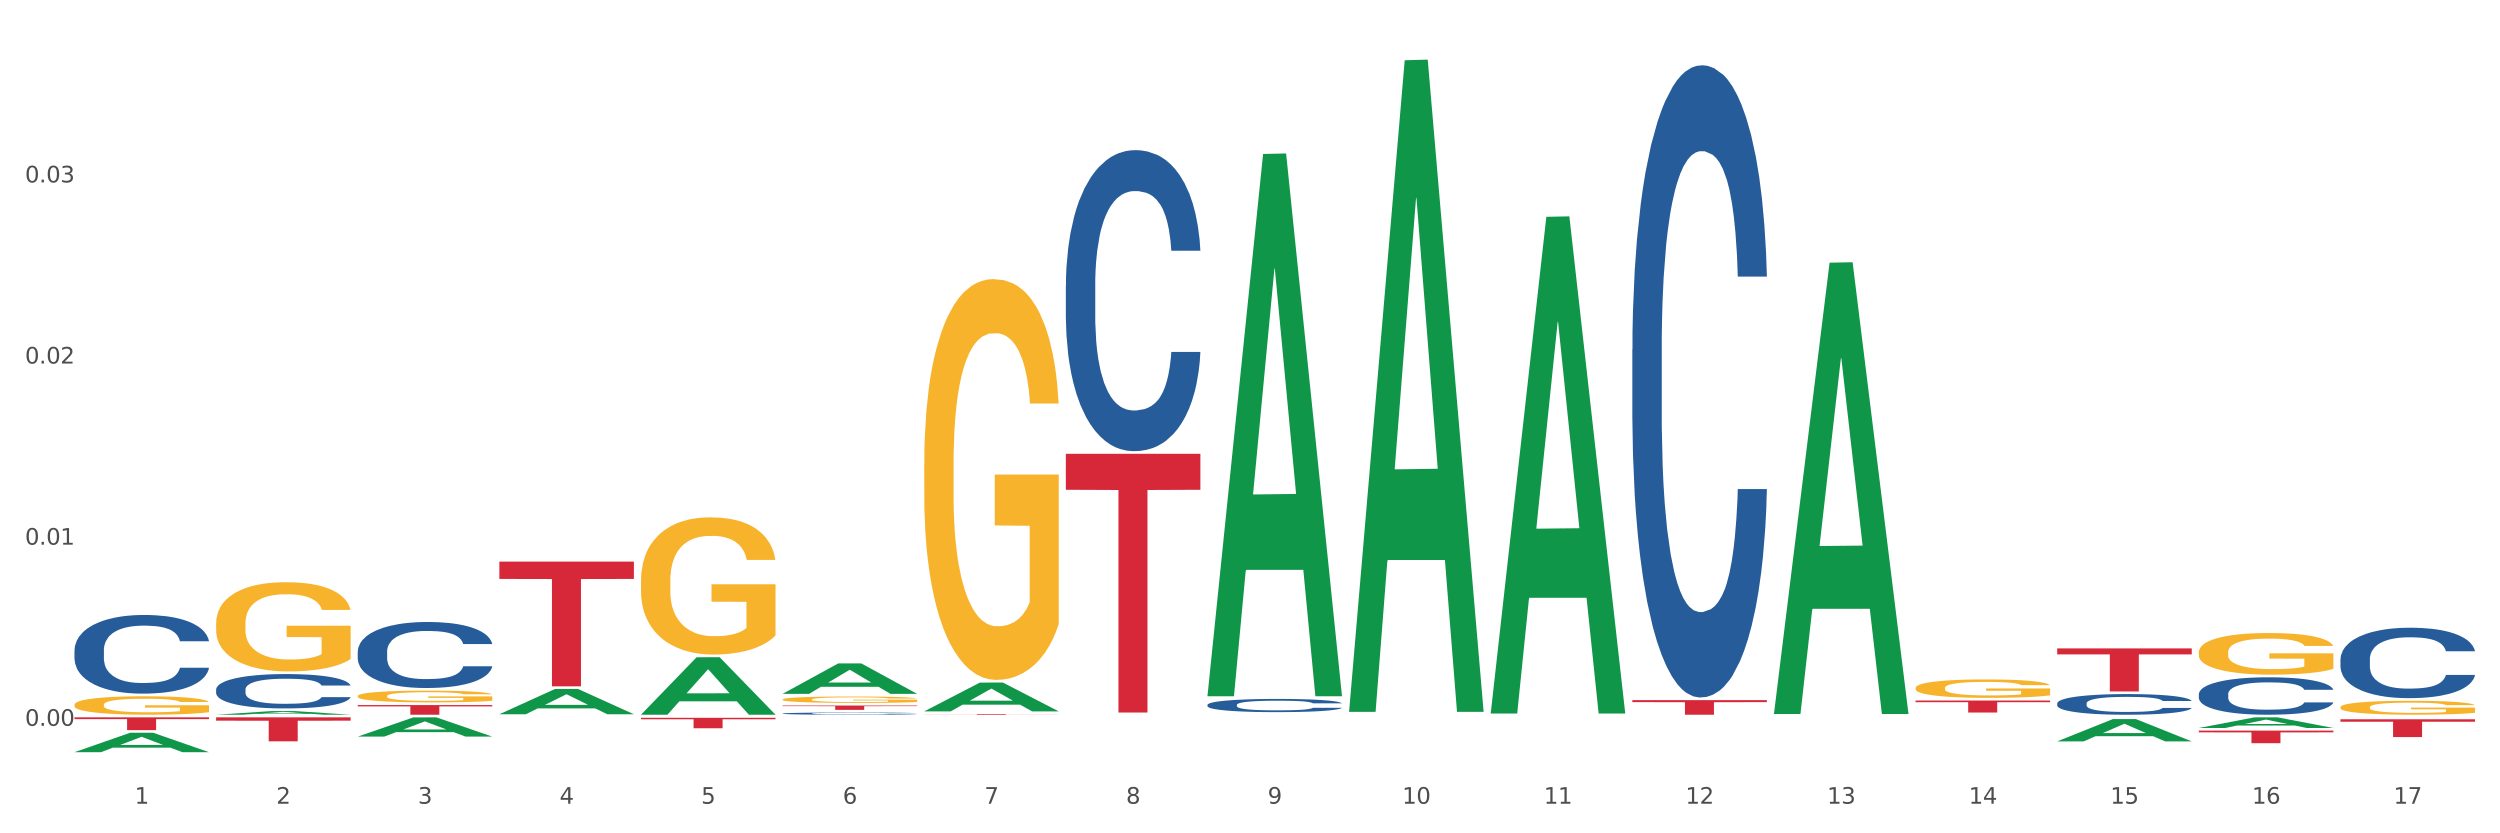 <?xml version="1.0" encoding="utf-8" standalone="no"?>
<!DOCTYPE svg PUBLIC "-//W3C//DTD SVG 1.1//EN"
  "http://www.w3.org/Graphics/SVG/1.1/DTD/svg11.dtd">
<svg xmlns:xlink="http://www.w3.org/1999/xlink" width="1080pt" height="360pt" viewBox="0 0 1080 360" xmlns="http://www.w3.org/2000/svg" version="1.1">
 <rect x="0" y="0" width="1080" height="360" fill="#333333" stroke="none"/>
 <defs>
  <style type="text/css">*{stroke-linejoin: round; stroke-linecap: butt}</style>
 </defs>
 <g id="figure_1">
  <g id="patch_1">
   <path d="M 0 360 
L 1080 360 
L 1080 0 
L 0 0 
z
" style="fill: #ffffff; stroke: #ffffff; stroke-linejoin: miter"/>
  </g>
  <g id="axes_1">
   <g id="matplotlib.axis_1">
    <g id="xtick_1">
     <g id="text_1">
      <!-- 1 -->
      <g style="fill: #4d4d4d" transform="translate(58.182 347.204) scale(0.096 -0.096)">
       <defs>
        <path id="DejaVuSans-31" d="M 794 531 
L 1825 531 
L 1825 4091 
L 703 3866 
L 703 4441 
L 1819 4666 
L 2450 4666 
L 2450 531 
L 3481 531 
L 3481 0 
L 794 0 
L 794 531 
z
" transform="scale(0.016)"/>
       </defs>
       <use xlink:href="#DejaVuSans-31"/>
      </g>
     </g>
    </g>
    <g id="xtick_2">
     <g id="text_2">
      <!-- 2 -->
      <g style="fill: #4d4d4d" transform="translate(119.364 347.204) scale(0.096 -0.096)">
       <defs>
        <path id="DejaVuSans-32" d="M 1228 531 
L 3431 531 
L 3431 0 
L 469 0 
L 469 531 
Q 828 903 1448 1529 
Q 2069 2156 2228 2338 
Q 2531 2678 2651 2914 
Q 2772 3150 2772 3378 
Q 2772 3750 2511 3984 
Q 2250 4219 1831 4219 
Q 1534 4219 1204 4116 
Q 875 4013 500 3803 
L 500 4441 
Q 881 4594 1212 4672 
Q 1544 4750 1819 4750 
Q 2544 4750 2975 4387 
Q 3406 4025 3406 3419 
Q 3406 3131 3298 2873 
Q 3191 2616 2906 2266 
Q 2828 2175 2409 1742 
Q 1991 1309 1228 531 
z
" transform="scale(0.016)"/>
       </defs>
       <use xlink:href="#DejaVuSans-32"/>
      </g>
     </g>
    </g>
    <g id="xtick_3">
     <g id="text_3">
      <!-- 3 -->
      <g style="fill: #4d4d4d" transform="translate(180.545 347.204) scale(0.096 -0.096)">
       <defs>
        <path id="DejaVuSans-33" d="M 2597 2516 
Q 3050 2419 3304 2112 
Q 3559 1806 3559 1356 
Q 3559 666 3084 287 
Q 2609 -91 1734 -91 
Q 1441 -91 1130 -33 
Q 819 25 488 141 
L 488 750 
Q 750 597 1062 519 
Q 1375 441 1716 441 
Q 2309 441 2620 675 
Q 2931 909 2931 1356 
Q 2931 1769 2642 2001 
Q 2353 2234 1838 2234 
L 1294 2234 
L 1294 2753 
L 1863 2753 
Q 2328 2753 2575 2939 
Q 2822 3125 2822 3475 
Q 2822 3834 2567 4026 
Q 2313 4219 1838 4219 
Q 1578 4219 1281 4162 
Q 984 4106 628 3988 
L 628 4550 
Q 988 4650 1302 4700 
Q 1616 4750 1894 4750 
Q 2613 4750 3031 4423 
Q 3450 4097 3450 3541 
Q 3450 3153 3228 2886 
Q 3006 2619 2597 2516 
z
" transform="scale(0.016)"/>
       </defs>
       <use xlink:href="#DejaVuSans-33"/>
      </g>
     </g>
    </g>
    <g id="xtick_4">
     <g id="text_4">
      <!-- 4 -->
      <g style="fill: #4d4d4d" transform="translate(241.726 347.204) scale(0.096 -0.096)">
       <defs>
        <path id="DejaVuSans-34" d="M 2419 4116 
L 825 1625 
L 2419 1625 
L 2419 4116 
z
M 2253 4666 
L 3047 4666 
L 3047 1625 
L 3713 1625 
L 3713 1100 
L 3047 1100 
L 3047 0 
L 2419 0 
L 2419 1100 
L 313 1100 
L 313 1709 
L 2253 4666 
z
" transform="scale(0.016)"/>
       </defs>
       <use xlink:href="#DejaVuSans-34"/>
      </g>
     </g>
    </g>
    <g id="xtick_5">
     <g id="text_5">
      <!-- 5 -->
      <g style="fill: #4d4d4d" transform="translate(302.908 347.204) scale(0.096 -0.096)">
       <defs>
        <path id="DejaVuSans-35" d="M 691 4666 
L 3169 4666 
L 3169 4134 
L 1269 4134 
L 1269 2991 
Q 1406 3038 1543 3061 
Q 1681 3084 1819 3084 
Q 2600 3084 3056 2656 
Q 3513 2228 3513 1497 
Q 3513 744 3044 326 
Q 2575 -91 1722 -91 
Q 1428 -91 1123 -41 
Q 819 9 494 109 
L 494 744 
Q 775 591 1075 516 
Q 1375 441 1709 441 
Q 2250 441 2565 725 
Q 2881 1009 2881 1497 
Q 2881 1984 2565 2268 
Q 2250 2553 1709 2553 
Q 1456 2553 1204 2497 
Q 953 2441 691 2322 
L 691 4666 
z
" transform="scale(0.016)"/>
       </defs>
       <use xlink:href="#DejaVuSans-35"/>
      </g>
     </g>
    </g>
    <g id="xtick_6">
     <g id="text_6">
      <!-- 6 -->
      <g style="fill: #4d4d4d" transform="translate(364.089 347.204) scale(0.096 -0.096)">
       <defs>
        <path id="DejaVuSans-36" d="M 2113 2584 
Q 1688 2584 1439 2293 
Q 1191 2003 1191 1497 
Q 1191 994 1439 701 
Q 1688 409 2113 409 
Q 2538 409 2786 701 
Q 3034 994 3034 1497 
Q 3034 2003 2786 2293 
Q 2538 2584 2113 2584 
z
M 3366 4563 
L 3366 3988 
Q 3128 4100 2886 4159 
Q 2644 4219 2406 4219 
Q 1781 4219 1451 3797 
Q 1122 3375 1075 2522 
Q 1259 2794 1537 2939 
Q 1816 3084 2150 3084 
Q 2853 3084 3261 2657 
Q 3669 2231 3669 1497 
Q 3669 778 3244 343 
Q 2819 -91 2113 -91 
Q 1303 -91 875 529 
Q 447 1150 447 2328 
Q 447 3434 972 4092 
Q 1497 4750 2381 4750 
Q 2619 4750 2861 4703 
Q 3103 4656 3366 4563 
z
" transform="scale(0.016)"/>
       </defs>
       <use xlink:href="#DejaVuSans-36"/>
      </g>
     </g>
    </g>
    <g id="xtick_7">
     <g id="text_7">
      <!-- 7 -->
      <g style="fill: #4d4d4d" transform="translate(425.271 347.204) scale(0.096 -0.096)">
       <defs>
        <path id="DejaVuSans-37" d="M 525 4666 
L 3525 4666 
L 3525 4397 
L 1831 0 
L 1172 0 
L 2766 4134 
L 525 4134 
L 525 4666 
z
" transform="scale(0.016)"/>
       </defs>
       <use xlink:href="#DejaVuSans-37"/>
      </g>
     </g>
    </g>
    <g id="xtick_8">
     <g id="text_8">
      <!-- 8 -->
      <g style="fill: #4d4d4d" transform="translate(486.452 347.204) scale(0.096 -0.096)">
       <defs>
        <path id="DejaVuSans-38" d="M 2034 2216 
Q 1584 2216 1326 1975 
Q 1069 1734 1069 1313 
Q 1069 891 1326 650 
Q 1584 409 2034 409 
Q 2484 409 2743 651 
Q 3003 894 3003 1313 
Q 3003 1734 2745 1975 
Q 2488 2216 2034 2216 
z
M 1403 2484 
Q 997 2584 770 2862 
Q 544 3141 544 3541 
Q 544 4100 942 4425 
Q 1341 4750 2034 4750 
Q 2731 4750 3128 4425 
Q 3525 4100 3525 3541 
Q 3525 3141 3298 2862 
Q 3072 2584 2669 2484 
Q 3125 2378 3379 2068 
Q 3634 1759 3634 1313 
Q 3634 634 3220 271 
Q 2806 -91 2034 -91 
Q 1263 -91 848 271 
Q 434 634 434 1313 
Q 434 1759 690 2068 
Q 947 2378 1403 2484 
z
M 1172 3481 
Q 1172 3119 1398 2916 
Q 1625 2713 2034 2713 
Q 2441 2713 2670 2916 
Q 2900 3119 2900 3481 
Q 2900 3844 2670 4047 
Q 2441 4250 2034 4250 
Q 1625 4250 1398 4047 
Q 1172 3844 1172 3481 
z
" transform="scale(0.016)"/>
       </defs>
       <use xlink:href="#DejaVuSans-38"/>
      </g>
     </g>
    </g>
    <g id="xtick_9">
     <g id="text_9">
      <!-- 9 -->
      <g style="fill: #4d4d4d" transform="translate(547.634 347.204) scale(0.096 -0.096)">
       <defs>
        <path id="DejaVuSans-39" d="M 703 97 
L 703 672 
Q 941 559 1184 500 
Q 1428 441 1663 441 
Q 2288 441 2617 861 
Q 2947 1281 2994 2138 
Q 2813 1869 2534 1725 
Q 2256 1581 1919 1581 
Q 1219 1581 811 2004 
Q 403 2428 403 3163 
Q 403 3881 828 4315 
Q 1253 4750 1959 4750 
Q 2769 4750 3195 4129 
Q 3622 3509 3622 2328 
Q 3622 1225 3098 567 
Q 2575 -91 1691 -91 
Q 1453 -91 1209 -44 
Q 966 3 703 97 
z
M 1959 2075 
Q 2384 2075 2632 2365 
Q 2881 2656 2881 3163 
Q 2881 3666 2632 3958 
Q 2384 4250 1959 4250 
Q 1534 4250 1286 3958 
Q 1038 3666 1038 3163 
Q 1038 2656 1286 2365 
Q 1534 2075 1959 2075 
z
" transform="scale(0.016)"/>
       </defs>
       <use xlink:href="#DejaVuSans-39"/>
      </g>
     </g>
    </g>
    <g id="xtick_10">
     <g id="text_10">
      <!-- 10 -->
      <g style="fill: #4d4d4d" transform="translate(605.761 347.204) scale(0.096 -0.096)">
       <defs>
        <path id="DejaVuSans-30" d="M 2034 4250 
Q 1547 4250 1301 3770 
Q 1056 3291 1056 2328 
Q 1056 1369 1301 889 
Q 1547 409 2034 409 
Q 2525 409 2770 889 
Q 3016 1369 3016 2328 
Q 3016 3291 2770 3770 
Q 2525 4250 2034 4250 
z
M 2034 4750 
Q 2819 4750 3233 4129 
Q 3647 3509 3647 2328 
Q 3647 1150 3233 529 
Q 2819 -91 2034 -91 
Q 1250 -91 836 529 
Q 422 1150 422 2328 
Q 422 3509 836 4129 
Q 1250 4750 2034 4750 
z
" transform="scale(0.016)"/>
       </defs>
       <use xlink:href="#DejaVuSans-31"/>
       <use xlink:href="#DejaVuSans-30" transform="translate(63.623 0)"/>
      </g>
     </g>
    </g>
    <g id="xtick_11">
     <g id="text_11">
      <!-- 11 -->
      <g style="fill: #4d4d4d" transform="translate(666.942 347.204) scale(0.096 -0.096)">
       <use xlink:href="#DejaVuSans-31"/>
       <use xlink:href="#DejaVuSans-31" transform="translate(63.623 0)"/>
      </g>
     </g>
    </g>
    <g id="xtick_12">
     <g id="text_12">
      <!-- 12 -->
      <g style="fill: #4d4d4d" transform="translate(728.124 347.204) scale(0.096 -0.096)">
       <use xlink:href="#DejaVuSans-31"/>
       <use xlink:href="#DejaVuSans-32" transform="translate(63.623 0)"/>
      </g>
     </g>
    </g>
    <g id="xtick_13">
     <g id="text_13">
      <!-- 13 -->
      <g style="fill: #4d4d4d" transform="translate(789.305 347.204) scale(0.096 -0.096)">
       <use xlink:href="#DejaVuSans-31"/>
       <use xlink:href="#DejaVuSans-33" transform="translate(63.623 0)"/>
      </g>
     </g>
    </g>
    <g id="xtick_14">
     <g id="text_14">
      <!-- 14 -->
      <g style="fill: #4d4d4d" transform="translate(850.487 347.204) scale(0.096 -0.096)">
       <use xlink:href="#DejaVuSans-31"/>
       <use xlink:href="#DejaVuSans-34" transform="translate(63.623 0)"/>
      </g>
     </g>
    </g>
    <g id="xtick_15">
     <g id="text_15">
      <!-- 15 -->
      <g style="fill: #4d4d4d" transform="translate(911.668 347.204) scale(0.096 -0.096)">
       <use xlink:href="#DejaVuSans-31"/>
       <use xlink:href="#DejaVuSans-35" transform="translate(63.623 0)"/>
      </g>
     </g>
    </g>
    <g id="xtick_16">
     <g id="text_16">
      <!-- 16 -->
      <g style="fill: #4d4d4d" transform="translate(972.849 347.204) scale(0.096 -0.096)">
       <use xlink:href="#DejaVuSans-31"/>
       <use xlink:href="#DejaVuSans-36" transform="translate(63.623 0)"/>
      </g>
     </g>
    </g>
    <g id="xtick_17">
     <g id="text_17">
      <!-- 17 -->
      <g style="fill: #4d4d4d" transform="translate(1034.031 347.204) scale(0.096 -0.096)">
       <use xlink:href="#DejaVuSans-31"/>
       <use xlink:href="#DejaVuSans-37" transform="translate(63.623 0)"/>
      </g>
     </g>
    </g>
    <g id="xtick_18"/>
    <g id="xtick_19"/>
    <g id="xtick_20"/>
    <g id="xtick_21"/>
    <g id="xtick_22"/>
    <g id="xtick_23"/>
    <g id="xtick_24"/>
    <g id="xtick_25"/>
    <g id="xtick_26"/>
    <g id="xtick_27"/>
    <g id="xtick_28"/>
    <g id="xtick_29"/>
    <g id="xtick_30"/>
    <g id="xtick_31"/>
    <g id="xtick_32"/>
    <g id="xtick_33"/>
   </g>
   <g id="matplotlib.axis_2">
    <g id="ytick_1">
     <g id="text_18">
      <!-- 0.00 -->
      <g style="fill: #4d4d4d" transform="translate(10.8 313.546) scale(0.096 -0.096)">
       <defs>
        <path id="DejaVuSans-2e" d="M 684 794 
L 1344 794 
L 1344 0 
L 684 0 
L 684 794 
z
" transform="scale(0.016)"/>
       </defs>
       <use xlink:href="#DejaVuSans-30"/>
       <use xlink:href="#DejaVuSans-2e" transform="translate(63.623 0)"/>
       <use xlink:href="#DejaVuSans-30" transform="translate(95.41 0)"/>
       <use xlink:href="#DejaVuSans-30" transform="translate(159.033 0)"/>
      </g>
     </g>
    </g>
    <g id="ytick_2">
     <g id="text_19">
      <!-- 0.01 -->
      <g style="fill: #4d4d4d" transform="translate(10.8 235.3) scale(0.096 -0.096)">
       <use xlink:href="#DejaVuSans-30"/>
       <use xlink:href="#DejaVuSans-2e" transform="translate(63.623 0)"/>
       <use xlink:href="#DejaVuSans-30" transform="translate(95.41 0)"/>
       <use xlink:href="#DejaVuSans-31" transform="translate(159.033 0)"/>
      </g>
     </g>
    </g>
    <g id="ytick_3">
     <g id="text_20">
      <!-- 0.02 -->
      <g style="fill: #4d4d4d" transform="translate(10.8 157.055) scale(0.096 -0.096)">
       <use xlink:href="#DejaVuSans-30"/>
       <use xlink:href="#DejaVuSans-2e" transform="translate(63.623 0)"/>
       <use xlink:href="#DejaVuSans-30" transform="translate(95.41 0)"/>
       <use xlink:href="#DejaVuSans-32" transform="translate(159.033 0)"/>
      </g>
     </g>
    </g>
    <g id="ytick_4">
     <g id="text_21">
      <!-- 0.03 -->
      <g style="fill: #4d4d4d" transform="translate(10.8 78.809) scale(0.096 -0.096)">
       <use xlink:href="#DejaVuSans-30"/>
       <use xlink:href="#DejaVuSans-2e" transform="translate(63.623 0)"/>
       <use xlink:href="#DejaVuSans-30" transform="translate(95.41 0)"/>
       <use xlink:href="#DejaVuSans-33" transform="translate(159.033 0)"/>
      </g>
     </g>
    </g>
    <g id="ytick_5"/>
    <g id="ytick_6"/>
    <g id="ytick_7"/>
    <g id="ytick_8"/>
   </g>
   <g id="PolyCollection_1">
    <path d="M 32.175 324.934 
L 32.235 324.926 
L 56.203 316.554 
L 66.15 316.546 
L 90.297 324.95 
L 78.793 324.95 
L 73.58 322.993 
L 48.833 322.993 
L 48.653 323.024 
L 43.62 324.95 
L 32.175 324.95 
L 32.175 324.934 
L 51.949 321.825 
L 70.464 321.817 
L 61.296 318.338 
L 61.176 318.322 
L 61.056 318.345 
L 51.889 321.817 
L 51.949 321.825 
L 32.175 324.934 
z
" clip-path="url(#p661cc2d9c9)" style="fill: #109648"/>
    <path d="M 93.356 308.759 
L 93.416 308.758 
L 117.384 307.182 
L 127.331 307.181 
L 151.479 308.762 
L 139.974 308.762 
L 134.761 308.394 
L 110.014 308.394 
L 109.834 308.4 
L 104.801 308.762 
L 93.356 308.762 
L 93.356 308.759 
L 113.13 308.174 
L 131.645 308.173 
L 122.478 307.518 
L 122.358 307.515 
L 122.238 307.519 
L 113.07 308.173 
L 113.13 308.174 
L 93.356 308.759 
z
" clip-path="url(#p661cc2d9c9)" style="fill: #109648"/>
    <path d="M 276.901 310.102 
L 335.023 310.102 
L 335.023 310.727 
L 312.16 310.731 
L 312.16 314.602 
L 299.626 314.602 
L 299.626 310.731 
L 276.901 310.727 
L 276.901 310.106 
L 276.901 310.102 
z
" clip-path="url(#p661cc2d9c9)" style="fill: #d62839"/>
    <path d="M 338.082 304.802 
L 396.204 304.802 
L 396.204 305.063 
L 373.341 305.064 
L 373.341 306.676 
L 360.808 306.676 
L 360.808 305.064 
L 338.082 305.063 
L 338.082 304.804 
L 338.082 304.802 
z
" clip-path="url(#p661cc2d9c9)" style="fill: #d62839"/>
    <path d="M 399.263 308.459 
L 457.386 308.459 
L 457.386 308.501 
L 434.523 308.501 
L 434.523 308.762 
L 421.989 308.762 
L 421.989 308.501 
L 399.263 308.501 
L 399.263 308.459 
L 399.263 308.459 
z
" clip-path="url(#p661cc2d9c9)" style="fill: #d62839"/>
    <path d="M 705.171 150.914 
L 705.239 150.664 
L 705.239 143.68 
L 705.445 134.202 
L 706.201 116.742 
L 707.163 103.522 
L 708.812 88.057 
L 709.705 81.572 
L 710.873 74.338 
L 713.277 62.615 
L 716.026 52.638 
L 717.949 47.15 
L 719.392 43.658 
L 722.621 37.422 
L 724.476 34.679 
L 726.4 32.434 
L 728.049 30.937 
L 730.797 29.191 
L 732.995 28.443 
L 735.537 28.193 
L 737.667 28.443 
L 740.484 29.44 
L 744.606 32.434 
L 746.186 34.18 
L 748.316 37.173 
L 750.514 41.164 
L 752.301 45.155 
L 754.362 50.892 
L 756.491 58.375 
L 758.552 67.853 
L 759.995 76.583 
L 761.163 85.812 
L 762.194 97.036 
L 762.949 109.259 
L 763.293 119.485 
L 750.72 119.485 
L 750.377 110.256 
L 749.69 100.279 
L 749.003 93.544 
L 748.247 88.057 
L 747.079 81.821 
L 746.049 77.83 
L 744.331 73.091 
L 742.751 70.098 
L 741.446 68.352 
L 739.865 66.855 
L 736.499 65.359 
L 734.094 65.359 
L 732.583 65.857 
L 730.728 67.105 
L 729.148 68.851 
L 727.293 71.844 
L 725.85 75.086 
L 724.407 79.327 
L 723.583 82.32 
L 722.346 87.807 
L 721.522 92.297 
L 720.423 100.03 
L 719.804 105.517 
L 718.705 119.735 
L 718.224 130.211 
L 718.018 137.444 
L 717.881 145.426 
L 717.881 184.338 
L 718.293 201.798 
L 718.636 209.281 
L 719.186 217.761 
L 720.216 228.736 
L 721.728 239.462 
L 723.308 247.194 
L 724.613 251.934 
L 725.85 255.426 
L 727.087 258.169 
L 728.598 260.664 
L 729.835 262.16 
L 731.69 263.657 
L 733.888 264.405 
L 735.606 264.405 
L 739.11 263.158 
L 740.69 261.911 
L 742.201 260.165 
L 743.85 257.421 
L 745.155 254.428 
L 745.911 252.183 
L 747.148 247.444 
L 748.11 242.455 
L 748.934 236.718 
L 749.484 231.73 
L 750.102 224.247 
L 750.583 215.766 
L 750.72 211.276 
L 763.293 211.276 
L 763.018 220.256 
L 762.537 228.986 
L 761.575 240.709 
L 760.82 247.444 
L 759.652 255.675 
L 758.415 262.659 
L 756.697 270.392 
L 755.117 276.128 
L 753.468 281.117 
L 751.682 285.607 
L 748.453 291.843 
L 747.285 293.589 
L 744.812 296.582 
L 742.888 298.328 
L 740.071 300.074 
L 737.186 301.072 
L 734.163 301.321 
L 731.484 300.822 
L 728.529 299.326 
L 726.674 297.829 
L 724.613 295.584 
L 722.209 292.092 
L 719.942 287.852 
L 717.812 282.863 
L 715.819 277.126 
L 713.965 270.641 
L 711.56 259.915 
L 709.774 249.439 
L 708.468 239.711 
L 707.575 231.48 
L 706.682 221.004 
L 706.201 213.771 
L 705.445 196.31 
L 705.171 180.097 
L 705.171 150.914 
z
" clip-path="url(#p661cc2d9c9)" style="fill: #255c99"/>
    <path d="M 888.715 303.85 
L 888.784 303.842 
L 888.784 303.614 
L 888.99 303.304 
L 889.745 302.734 
L 890.707 302.302 
L 892.356 301.797 
L 893.249 301.585 
L 894.417 301.349 
L 896.822 300.966 
L 899.57 300.641 
L 901.493 300.461 
L 902.936 300.347 
L 906.165 300.144 
L 908.02 300.054 
L 909.944 299.981 
L 911.593 299.932 
L 914.341 299.875 
L 916.539 299.85 
L 919.081 299.842 
L 921.211 299.85 
L 924.028 299.883 
L 928.15 299.981 
L 929.73 300.038 
L 931.86 300.135 
L 934.058 300.266 
L 935.845 300.396 
L 937.906 300.583 
L 940.036 300.828 
L 942.097 301.137 
L 943.539 301.423 
L 944.707 301.724 
L 945.738 302.09 
L 946.494 302.49 
L 946.837 302.824 
L 934.265 302.824 
L 933.921 302.522 
L 933.234 302.196 
L 932.547 301.976 
L 931.791 301.797 
L 930.623 301.594 
L 929.593 301.463 
L 927.875 301.308 
L 926.295 301.211 
L 924.99 301.154 
L 923.41 301.105 
L 920.043 301.056 
L 917.639 301.056 
L 916.127 301.072 
L 914.272 301.113 
L 912.692 301.17 
L 910.837 301.268 
L 909.394 301.374 
L 907.952 301.512 
L 907.127 301.61 
L 905.89 301.789 
L 905.066 301.936 
L 903.967 302.188 
L 903.348 302.367 
L 902.249 302.832 
L 901.768 303.174 
L 901.562 303.41 
L 901.425 303.671 
L 901.425 304.942 
L 901.837 305.512 
L 902.181 305.756 
L 902.73 306.033 
L 903.761 306.392 
L 905.272 306.742 
L 906.852 306.994 
L 908.158 307.149 
L 909.394 307.263 
L 910.631 307.353 
L 912.142 307.434 
L 913.379 307.483 
L 915.234 307.532 
L 917.432 307.556 
L 919.15 307.556 
L 922.654 307.516 
L 924.234 307.475 
L 925.745 307.418 
L 927.394 307.328 
L 928.7 307.231 
L 929.455 307.157 
L 930.692 307.002 
L 931.654 306.84 
L 932.478 306.652 
L 933.028 306.489 
L 933.646 306.245 
L 934.127 305.968 
L 934.265 305.821 
L 946.837 305.821 
L 946.562 306.115 
L 946.081 306.4 
L 945.12 306.783 
L 944.364 307.002 
L 943.196 307.271 
L 941.959 307.499 
L 940.242 307.752 
L 938.662 307.939 
L 937.013 308.102 
L 935.226 308.249 
L 931.997 308.452 
L 930.829 308.509 
L 928.356 308.607 
L 926.433 308.664 
L 923.616 308.721 
L 920.73 308.754 
L 917.707 308.762 
L 915.028 308.746 
L 912.074 308.697 
L 910.219 308.648 
L 908.158 308.575 
L 905.753 308.461 
L 903.486 308.322 
L 901.356 308.159 
L 899.364 307.972 
L 897.509 307.76 
L 895.104 307.41 
L 893.318 307.068 
L 892.013 306.75 
L 891.119 306.481 
L 890.226 306.139 
L 889.745 305.903 
L 888.99 305.333 
L 888.715 304.803 
L 888.715 303.85 
z
" clip-path="url(#p661cc2d9c9)" style="fill: #255c99"/>
    <path d="M 949.896 299.857 
L 949.965 299.843 
L 949.965 299.429 
L 950.171 298.868 
L 950.927 297.834 
L 951.889 297.051 
L 953.537 296.136 
L 954.431 295.752 
L 955.599 295.324 
L 958.003 294.63 
L 960.751 294.039 
L 962.675 293.714 
L 964.118 293.507 
L 967.347 293.138 
L 969.202 292.976 
L 971.125 292.843 
L 972.774 292.754 
L 975.522 292.651 
L 977.721 292.607 
L 980.263 292.592 
L 982.393 292.607 
L 985.209 292.666 
L 989.331 292.843 
L 990.912 292.946 
L 993.041 293.123 
L 995.24 293.36 
L 997.026 293.596 
L 999.087 293.936 
L 1001.217 294.379 
L 1003.278 294.94 
L 1004.721 295.457 
L 1005.889 296.003 
L 1006.919 296.668 
L 1007.675 297.391 
L 1008.019 297.997 
L 995.446 297.997 
L 995.103 297.45 
L 994.415 296.86 
L 993.728 296.461 
L 992.973 296.136 
L 991.805 295.767 
L 990.774 295.53 
L 989.057 295.25 
L 987.477 295.073 
L 986.171 294.969 
L 984.591 294.881 
L 981.225 294.792 
L 978.82 294.792 
L 977.309 294.822 
L 975.454 294.895 
L 973.873 294.999 
L 972.018 295.176 
L 970.576 295.368 
L 969.133 295.619 
L 968.309 295.796 
L 967.072 296.121 
L 966.247 296.387 
L 965.148 296.845 
L 964.53 297.17 
L 963.431 298.011 
L 962.95 298.632 
L 962.744 299.06 
L 962.606 299.532 
L 962.606 301.836 
L 963.018 302.87 
L 963.362 303.313 
L 963.912 303.815 
L 964.942 304.465 
L 966.454 305.1 
L 968.034 305.557 
L 969.339 305.838 
L 970.576 306.045 
L 971.812 306.207 
L 973.324 306.355 
L 974.56 306.444 
L 976.415 306.532 
L 978.614 306.576 
L 980.331 306.576 
L 983.835 306.503 
L 985.415 306.429 
L 986.927 306.325 
L 988.576 306.163 
L 989.881 305.986 
L 990.637 305.853 
L 991.873 305.572 
L 992.835 305.277 
L 993.66 304.937 
L 994.209 304.642 
L 994.828 304.199 
L 995.309 303.697 
L 995.446 303.431 
L 1008.019 303.431 
L 1007.744 303.963 
L 1007.263 304.479 
L 1006.301 305.174 
L 1005.545 305.572 
L 1004.377 306.06 
L 1003.141 306.473 
L 1001.423 306.931 
L 999.843 307.27 
L 998.194 307.566 
L 996.408 307.832 
L 993.179 308.201 
L 992.011 308.304 
L 989.538 308.481 
L 987.614 308.585 
L 984.797 308.688 
L 981.912 308.747 
L 978.889 308.762 
L 976.209 308.732 
L 973.255 308.644 
L 971.4 308.555 
L 969.339 308.422 
L 966.934 308.216 
L 964.667 307.965 
L 962.538 307.669 
L 960.545 307.33 
L 958.69 306.946 
L 956.286 306.311 
L 954.499 305.69 
L 953.194 305.114 
L 952.301 304.627 
L 951.408 304.007 
L 950.927 303.579 
L 950.171 302.545 
L 949.896 301.585 
L 949.896 299.857 
z
" clip-path="url(#p661cc2d9c9)" style="fill: #255c99"/>
    <path d="M 1011.078 284.846 
L 1011.146 284.818 
L 1011.146 284.04 
L 1011.352 282.984 
L 1012.108 281.039 
L 1013.07 279.567 
L 1014.719 277.844 
L 1015.612 277.122 
L 1016.78 276.316 
L 1019.185 275.01 
L 1021.933 273.899 
L 1023.856 273.287 
L 1025.299 272.898 
L 1028.528 272.204 
L 1030.383 271.898 
L 1032.307 271.648 
L 1033.956 271.481 
L 1036.704 271.287 
L 1038.902 271.203 
L 1041.444 271.176 
L 1043.574 271.203 
L 1046.391 271.315 
L 1050.513 271.648 
L 1052.093 271.842 
L 1054.223 272.176 
L 1056.421 272.62 
L 1058.208 273.065 
L 1060.269 273.704 
L 1062.398 274.538 
L 1064.46 275.593 
L 1065.902 276.566 
L 1067.07 277.594 
L 1068.101 278.844 
L 1068.856 280.206 
L 1069.2 281.345 
L 1056.627 281.345 
L 1056.284 280.317 
L 1055.597 279.205 
L 1054.91 278.455 
L 1054.154 277.844 
L 1052.986 277.149 
L 1051.956 276.705 
L 1050.238 276.177 
L 1048.658 275.843 
L 1047.353 275.649 
L 1045.772 275.482 
L 1042.406 275.316 
L 1040.001 275.316 
L 1038.49 275.371 
L 1036.635 275.51 
L 1035.055 275.705 
L 1033.2 276.038 
L 1031.757 276.399 
L 1030.314 276.871 
L 1029.49 277.205 
L 1028.253 277.816 
L 1027.429 278.316 
L 1026.33 279.178 
L 1025.711 279.789 
L 1024.612 281.373 
L 1024.131 282.539 
L 1023.925 283.345 
L 1023.788 284.234 
L 1023.788 288.569 
L 1024.2 290.514 
L 1024.543 291.347 
L 1025.093 292.292 
L 1026.124 293.514 
L 1027.635 294.709 
L 1029.215 295.57 
L 1030.52 296.098 
L 1031.757 296.487 
L 1032.994 296.793 
L 1034.505 297.071 
L 1035.742 297.237 
L 1037.597 297.404 
L 1039.795 297.487 
L 1041.513 297.487 
L 1045.017 297.349 
L 1046.597 297.21 
L 1048.108 297.015 
L 1049.757 296.71 
L 1051.063 296.376 
L 1051.818 296.126 
L 1053.055 295.598 
L 1054.017 295.042 
L 1054.841 294.403 
L 1055.391 293.848 
L 1056.009 293.014 
L 1056.49 292.07 
L 1056.627 291.569 
L 1069.2 291.569 
L 1068.925 292.57 
L 1068.444 293.542 
L 1067.482 294.848 
L 1066.727 295.598 
L 1065.559 296.515 
L 1064.322 297.293 
L 1062.605 298.154 
L 1061.024 298.793 
L 1059.376 299.349 
L 1057.589 299.849 
L 1054.36 300.544 
L 1053.192 300.738 
L 1050.719 301.072 
L 1048.795 301.266 
L 1045.979 301.461 
L 1043.093 301.572 
L 1040.07 301.6 
L 1037.391 301.544 
L 1034.437 301.377 
L 1032.582 301.211 
L 1030.52 300.961 
L 1028.116 300.572 
L 1025.849 300.099 
L 1023.719 299.544 
L 1021.727 298.905 
L 1019.872 298.182 
L 1017.467 296.987 
L 1015.681 295.82 
L 1014.375 294.737 
L 1013.482 293.82 
L 1012.589 292.653 
L 1012.108 291.847 
L 1011.352 289.902 
L 1011.078 288.096 
L 1011.078 284.846 
z
" clip-path="url(#p661cc2d9c9)" style="fill: #255c99"/>
    <path d="M 32.175 280.937 
L 32.244 280.906 
L 32.244 280.037 
L 32.45 278.858 
L 33.206 276.685 
L 34.167 275.04 
L 35.816 273.116 
L 36.709 272.309 
L 37.877 271.409 
L 40.282 269.95 
L 43.03 268.709 
L 44.954 268.026 
L 46.396 267.591 
L 49.625 266.815 
L 51.48 266.474 
L 53.404 266.194 
L 55.053 266.008 
L 57.801 265.791 
L 60 265.698 
L 62.542 265.667 
L 64.671 265.698 
L 67.488 265.822 
L 71.61 266.194 
L 73.19 266.412 
L 75.32 266.784 
L 77.519 267.281 
L 79.305 267.777 
L 81.366 268.491 
L 83.496 269.422 
L 85.557 270.602 
L 87 271.688 
L 88.168 272.837 
L 89.198 274.233 
L 89.954 275.754 
L 90.297 277.027 
L 77.725 277.027 
L 77.381 275.878 
L 76.694 274.637 
L 76.007 273.799 
L 75.251 273.116 
L 74.084 272.34 
L 73.053 271.843 
L 71.335 271.254 
L 69.755 270.881 
L 68.45 270.664 
L 66.87 270.478 
L 63.503 270.291 
L 61.099 270.291 
L 59.587 270.354 
L 57.732 270.509 
L 56.152 270.726 
L 54.297 271.098 
L 52.854 271.502 
L 51.412 272.03 
L 50.587 272.402 
L 49.351 273.085 
L 48.526 273.644 
L 47.427 274.606 
L 46.809 275.288 
L 45.709 277.058 
L 45.228 278.361 
L 45.022 279.261 
L 44.885 280.255 
L 44.885 285.096 
L 45.297 287.269 
L 45.641 288.2 
L 46.19 289.255 
L 47.221 290.621 
L 48.732 291.956 
L 50.312 292.918 
L 51.618 293.508 
L 52.854 293.942 
L 54.091 294.284 
L 55.603 294.594 
L 56.839 294.78 
L 58.694 294.966 
L 60.893 295.059 
L 62.61 295.059 
L 66.114 294.904 
L 67.694 294.749 
L 69.206 294.532 
L 70.855 294.19 
L 72.16 293.818 
L 72.916 293.539 
L 74.152 292.949 
L 75.114 292.328 
L 75.939 291.614 
L 76.488 290.994 
L 77.106 290.062 
L 77.587 289.007 
L 77.725 288.448 
L 90.297 288.448 
L 90.023 289.566 
L 89.542 290.652 
L 88.58 292.111 
L 87.824 292.949 
L 86.656 293.973 
L 85.419 294.842 
L 83.702 295.804 
L 82.122 296.518 
L 80.473 297.139 
L 78.687 297.698 
L 75.458 298.474 
L 74.29 298.691 
L 71.816 299.063 
L 69.893 299.281 
L 67.076 299.498 
L 64.19 299.622 
L 61.167 299.653 
L 58.488 299.591 
L 55.534 299.405 
L 53.679 299.219 
L 51.618 298.939 
L 49.213 298.505 
L 46.946 297.977 
L 44.816 297.356 
L 42.824 296.642 
L 40.969 295.835 
L 38.564 294.501 
L 36.778 293.197 
L 35.473 291.987 
L 34.58 290.963 
L 33.686 289.659 
L 33.206 288.759 
L 32.45 286.586 
L 32.175 284.569 
L 32.175 280.937 
z
" clip-path="url(#p661cc2d9c9)" style="fill: #255c99"/>
    <path d="M 93.356 297.869 
L 93.425 297.855 
L 93.425 297.476 
L 93.631 296.96 
L 94.387 296.011 
L 95.349 295.293 
L 96.998 294.452 
L 97.891 294.1 
L 99.059 293.707 
L 101.463 293.069 
L 104.211 292.527 
L 106.135 292.229 
L 107.578 292.039 
L 110.807 291.7 
L 112.662 291.551 
L 114.585 291.429 
L 116.234 291.347 
L 118.982 291.253 
L 121.181 291.212 
L 123.723 291.198 
L 125.853 291.212 
L 128.67 291.266 
L 132.792 291.429 
L 134.372 291.524 
L 136.502 291.686 
L 138.7 291.903 
L 140.486 292.12 
L 142.547 292.432 
L 144.677 292.839 
L 146.738 293.354 
L 148.181 293.829 
L 149.349 294.33 
L 150.38 294.94 
L 151.135 295.605 
L 151.479 296.16 
L 138.906 296.16 
L 138.563 295.659 
L 137.876 295.117 
L 137.189 294.75 
L 136.433 294.452 
L 135.265 294.113 
L 134.234 293.896 
L 132.517 293.639 
L 130.937 293.476 
L 129.631 293.381 
L 128.051 293.3 
L 124.685 293.218 
L 122.28 293.218 
L 120.769 293.246 
L 118.914 293.313 
L 117.334 293.408 
L 115.479 293.571 
L 114.036 293.747 
L 112.593 293.978 
L 111.769 294.14 
L 110.532 294.439 
L 109.708 294.683 
L 108.608 295.103 
L 107.99 295.401 
L 106.891 296.174 
L 106.41 296.743 
L 106.204 297.137 
L 106.066 297.571 
L 106.066 299.686 
L 106.479 300.635 
L 106.822 301.041 
L 107.372 301.502 
L 108.402 302.099 
L 109.914 302.682 
L 111.494 303.102 
L 112.799 303.36 
L 114.036 303.549 
L 115.273 303.699 
L 116.784 303.834 
L 118.021 303.916 
L 119.876 303.997 
L 122.074 304.038 
L 123.792 304.038 
L 127.295 303.97 
L 128.876 303.902 
L 130.387 303.807 
L 132.036 303.658 
L 133.341 303.495 
L 134.097 303.373 
L 135.334 303.116 
L 136.296 302.844 
L 137.12 302.533 
L 137.67 302.262 
L 138.288 301.855 
L 138.769 301.394 
L 138.906 301.15 
L 151.479 301.15 
L 151.204 301.638 
L 150.723 302.112 
L 149.761 302.75 
L 149.005 303.116 
L 147.838 303.563 
L 146.601 303.943 
L 144.883 304.363 
L 143.303 304.675 
L 141.654 304.946 
L 139.868 305.19 
L 136.639 305.529 
L 135.471 305.624 
L 132.998 305.787 
L 131.074 305.881 
L 128.257 305.976 
L 125.372 306.031 
L 122.349 306.044 
L 119.669 306.017 
L 116.715 305.936 
L 114.86 305.854 
L 112.799 305.732 
L 110.395 305.542 
L 108.127 305.312 
L 105.998 305.041 
L 104.005 304.729 
L 102.15 304.377 
L 99.746 303.794 
L 97.959 303.224 
L 96.654 302.695 
L 95.761 302.248 
L 94.868 301.679 
L 94.387 301.285 
L 93.631 300.336 
L 93.356 299.455 
L 93.356 297.869 
z
" clip-path="url(#p661cc2d9c9)" style="fill: #255c99"/>
    <path d="M 154.538 281.514 
L 154.607 281.488 
L 154.607 280.759 
L 154.813 279.769 
L 155.568 277.945 
L 156.53 276.565 
L 158.179 274.95 
L 159.072 274.273 
L 160.24 273.517 
L 162.645 272.293 
L 165.393 271.251 
L 167.317 270.678 
L 168.759 270.313 
L 171.988 269.662 
L 173.843 269.376 
L 175.767 269.141 
L 177.416 268.985 
L 180.164 268.803 
L 182.362 268.724 
L 184.904 268.698 
L 187.034 268.724 
L 189.851 268.829 
L 193.973 269.141 
L 195.553 269.324 
L 197.683 269.636 
L 199.882 270.053 
L 201.668 270.47 
L 203.729 271.069 
L 205.859 271.85 
L 207.92 272.84 
L 209.362 273.752 
L 210.53 274.715 
L 211.561 275.888 
L 212.317 277.164 
L 212.66 278.232 
L 200.088 278.232 
L 199.744 277.268 
L 199.057 276.226 
L 198.37 275.523 
L 197.614 274.95 
L 196.446 274.299 
L 195.416 273.882 
L 193.698 273.387 
L 192.118 273.074 
L 190.813 272.892 
L 189.233 272.736 
L 185.866 272.579 
L 183.462 272.579 
L 181.95 272.632 
L 180.095 272.762 
L 178.515 272.944 
L 176.66 273.257 
L 175.217 273.595 
L 173.775 274.038 
L 172.95 274.351 
L 171.713 274.924 
L 170.889 275.393 
L 169.79 276.2 
L 169.171 276.773 
L 168.072 278.258 
L 167.591 279.352 
L 167.385 280.107 
L 167.248 280.941 
L 167.248 285.004 
L 167.66 286.828 
L 168.004 287.609 
L 168.553 288.495 
L 169.584 289.641 
L 171.095 290.761 
L 172.675 291.568 
L 173.981 292.063 
L 175.217 292.428 
L 176.454 292.715 
L 177.965 292.975 
L 179.202 293.131 
L 181.057 293.288 
L 183.255 293.366 
L 184.973 293.366 
L 188.477 293.236 
L 190.057 293.105 
L 191.568 292.923 
L 193.217 292.636 
L 194.523 292.324 
L 195.278 292.089 
L 196.515 291.594 
L 197.477 291.074 
L 198.301 290.474 
L 198.851 289.953 
L 199.469 289.172 
L 199.95 288.286 
L 200.088 287.818 
L 212.66 287.818 
L 212.385 288.755 
L 211.904 289.667 
L 210.943 290.891 
L 210.187 291.594 
L 209.019 292.454 
L 207.782 293.183 
L 206.065 293.991 
L 204.485 294.59 
L 202.836 295.111 
L 201.049 295.58 
L 197.82 296.231 
L 196.652 296.413 
L 194.179 296.726 
L 192.256 296.908 
L 189.439 297.091 
L 186.553 297.195 
L 183.53 297.221 
L 180.851 297.169 
L 177.897 297.012 
L 176.042 296.856 
L 173.981 296.622 
L 171.576 296.257 
L 169.309 295.814 
L 167.179 295.293 
L 165.187 294.694 
L 163.332 294.017 
L 160.927 292.897 
L 159.141 291.803 
L 157.836 290.787 
L 156.942 289.927 
L 156.049 288.833 
L 155.568 288.078 
L 154.813 286.255 
L 154.538 284.562 
L 154.538 281.514 
z
" clip-path="url(#p661cc2d9c9)" style="fill: #255c99"/>
    <path d="M 338.082 308.239 
L 338.151 308.238 
L 338.151 308.214 
L 338.357 308.181 
L 339.113 308.12 
L 340.074 308.074 
L 341.723 308.021 
L 342.616 307.998 
L 343.784 307.973 
L 346.189 307.932 
L 348.937 307.898 
L 350.861 307.878 
L 352.304 307.866 
L 355.533 307.845 
L 357.387 307.835 
L 359.311 307.827 
L 360.96 307.822 
L 363.708 307.816 
L 365.907 307.813 
L 368.449 307.813 
L 370.578 307.813 
L 373.395 307.817 
L 377.517 307.827 
L 379.097 307.833 
L 381.227 307.844 
L 383.426 307.858 
L 385.212 307.871 
L 387.273 307.891 
L 389.403 307.917 
L 391.464 307.95 
L 392.907 307.981 
L 394.075 308.013 
L 395.105 308.052 
L 395.861 308.094 
L 396.204 308.13 
L 383.632 308.13 
L 383.288 308.098 
L 382.601 308.063 
L 381.914 308.04 
L 381.159 308.021 
L 379.991 307.999 
L 378.96 307.985 
L 377.243 307.969 
L 375.662 307.958 
L 374.357 307.952 
L 372.777 307.947 
L 369.41 307.942 
L 367.006 307.942 
L 365.494 307.943 
L 363.639 307.948 
L 362.059 307.954 
L 360.204 307.964 
L 358.762 307.976 
L 357.319 307.99 
L 356.494 308.001 
L 355.258 308.02 
L 354.433 308.035 
L 353.334 308.062 
L 352.716 308.081 
L 351.616 308.131 
L 351.136 308.167 
L 350.929 308.192 
L 350.792 308.22 
L 350.792 308.355 
L 351.204 308.416 
L 351.548 308.442 
L 352.097 308.472 
L 353.128 308.51 
L 354.639 308.547 
L 356.22 308.574 
L 357.525 308.59 
L 358.762 308.602 
L 359.998 308.612 
L 361.51 308.621 
L 362.746 308.626 
L 364.601 308.631 
L 366.8 308.634 
L 368.517 308.634 
L 372.021 308.629 
L 373.601 308.625 
L 375.113 308.619 
L 376.762 308.609 
L 378.067 308.599 
L 378.823 308.591 
L 380.059 308.575 
L 381.021 308.557 
L 381.846 308.537 
L 382.395 308.52 
L 383.014 308.494 
L 383.494 308.465 
L 383.632 308.449 
L 396.204 308.449 
L 395.93 308.48 
L 395.449 308.511 
L 394.487 308.551 
L 393.731 308.575 
L 392.563 308.603 
L 391.327 308.628 
L 389.609 308.654 
L 388.029 308.674 
L 386.38 308.692 
L 384.594 308.707 
L 381.365 308.729 
L 380.197 308.735 
L 377.723 308.746 
L 375.8 308.752 
L 372.983 308.758 
L 370.097 308.761 
L 367.075 308.762 
L 364.395 308.76 
L 361.441 308.755 
L 359.586 308.75 
L 357.525 308.742 
L 355.12 308.73 
L 352.853 308.715 
L 350.723 308.698 
L 348.731 308.678 
L 346.876 308.655 
L 344.471 308.618 
L 342.685 308.582 
L 341.38 308.548 
L 340.487 308.519 
L 339.594 308.483 
L 339.113 308.458 
L 338.357 308.397 
L 338.082 308.341 
L 338.082 308.239 
z
" clip-path="url(#p661cc2d9c9)" style="fill: #255c99"/>
    <path d="M 460.445 123.292 
L 460.514 123.173 
L 460.514 119.848 
L 460.72 115.335 
L 461.475 107.021 
L 462.437 100.727 
L 464.086 93.363 
L 464.979 90.275 
L 466.147 86.831 
L 468.552 81.249 
L 471.3 76.499 
L 473.224 73.886 
L 474.666 72.223 
L 477.895 69.254 
L 479.75 67.948 
L 481.674 66.879 
L 483.323 66.166 
L 486.071 65.335 
L 488.269 64.978 
L 490.811 64.86 
L 492.941 64.978 
L 495.758 65.453 
L 499.88 66.879 
L 501.46 67.71 
L 503.59 69.135 
L 505.789 71.035 
L 507.575 72.936 
L 509.636 75.667 
L 511.766 79.23 
L 513.827 83.743 
L 515.27 87.9 
L 516.437 92.294 
L 517.468 97.639 
L 518.224 103.458 
L 518.567 108.328 
L 505.995 108.328 
L 505.651 103.933 
L 504.964 99.183 
L 504.277 95.976 
L 503.521 93.363 
L 502.353 90.394 
L 501.323 88.494 
L 499.605 86.237 
L 498.025 84.812 
L 496.72 83.981 
L 495.14 83.268 
L 491.773 82.556 
L 489.369 82.556 
L 487.857 82.793 
L 486.002 83.387 
L 484.422 84.218 
L 482.567 85.644 
L 481.124 87.188 
L 479.682 89.207 
L 478.857 90.632 
L 477.621 93.245 
L 476.796 95.382 
L 475.697 99.064 
L 475.079 101.677 
L 473.979 108.447 
L 473.498 113.435 
L 473.292 116.879 
L 473.155 120.679 
L 473.155 139.207 
L 473.567 147.52 
L 473.911 151.083 
L 474.46 155.121 
L 475.491 160.347 
L 477.002 165.454 
L 478.582 169.136 
L 479.888 171.392 
L 481.124 173.055 
L 482.361 174.361 
L 483.872 175.549 
L 485.109 176.262 
L 486.964 176.974 
L 489.163 177.331 
L 490.88 177.331 
L 494.384 176.737 
L 495.964 176.143 
L 497.476 175.312 
L 499.124 174.005 
L 500.43 172.58 
L 501.186 171.511 
L 502.422 169.255 
L 503.384 166.879 
L 504.208 164.148 
L 504.758 161.772 
L 505.376 158.209 
L 505.857 154.171 
L 505.995 152.034 
L 518.567 152.034 
L 518.292 156.309 
L 517.812 160.466 
L 516.85 166.048 
L 516.094 169.255 
L 514.926 173.174 
L 513.689 176.499 
L 511.972 180.181 
L 510.392 182.913 
L 508.743 185.288 
L 506.957 187.426 
L 503.728 190.395 
L 502.56 191.226 
L 500.086 192.651 
L 498.163 193.483 
L 495.346 194.314 
L 492.46 194.789 
L 489.437 194.908 
L 486.758 194.67 
L 483.804 193.958 
L 481.949 193.245 
L 479.888 192.176 
L 477.483 190.514 
L 475.216 188.495 
L 473.086 186.119 
L 471.094 183.388 
L 469.239 180.3 
L 466.834 175.193 
L 465.048 170.205 
L 463.743 165.573 
L 462.849 161.654 
L 461.956 156.665 
L 461.475 153.221 
L 460.72 144.908 
L 460.445 137.188 
L 460.445 123.292 
z
" clip-path="url(#p661cc2d9c9)" style="fill: #255c99"/>
    <path d="M 521.626 304.5 
L 521.695 304.495 
L 521.695 304.349 
L 521.901 304.151 
L 522.657 303.786 
L 523.619 303.51 
L 525.268 303.187 
L 526.161 303.052 
L 527.329 302.9 
L 529.733 302.656 
L 532.481 302.447 
L 534.405 302.333 
L 535.848 302.26 
L 539.077 302.129 
L 540.932 302.072 
L 542.855 302.025 
L 544.504 301.994 
L 547.252 301.957 
L 549.451 301.942 
L 551.993 301.937 
L 554.123 301.942 
L 556.939 301.963 
L 561.062 302.025 
L 562.642 302.062 
L 564.772 302.124 
L 566.97 302.208 
L 568.756 302.291 
L 570.817 302.411 
L 572.947 302.567 
L 575.008 302.765 
L 576.451 302.947 
L 577.619 303.14 
L 578.649 303.375 
L 579.405 303.63 
L 579.749 303.843 
L 567.176 303.843 
L 566.833 303.651 
L 566.146 303.442 
L 565.459 303.302 
L 564.703 303.187 
L 563.535 303.057 
L 562.504 302.973 
L 560.787 302.874 
L 559.207 302.812 
L 557.901 302.775 
L 556.321 302.744 
L 552.955 302.713 
L 550.55 302.713 
L 549.039 302.723 
L 547.184 302.749 
L 545.604 302.786 
L 543.749 302.848 
L 542.306 302.916 
L 540.863 303.005 
L 540.039 303.067 
L 538.802 303.182 
L 537.978 303.276 
L 536.878 303.437 
L 536.26 303.552 
L 535.161 303.849 
L 534.68 304.067 
L 534.474 304.219 
L 534.336 304.385 
L 534.336 305.198 
L 534.749 305.563 
L 535.092 305.719 
L 535.642 305.896 
L 536.672 306.125 
L 538.184 306.349 
L 539.764 306.511 
L 541.069 306.61 
L 542.306 306.683 
L 543.542 306.74 
L 545.054 306.792 
L 546.291 306.824 
L 548.146 306.855 
L 550.344 306.87 
L 552.062 306.87 
L 555.565 306.844 
L 557.146 306.818 
L 558.657 306.782 
L 560.306 306.725 
L 561.611 306.662 
L 562.367 306.615 
L 563.604 306.516 
L 564.565 306.412 
L 565.39 306.292 
L 565.939 306.188 
L 566.558 306.032 
L 567.039 305.854 
L 567.176 305.761 
L 579.749 305.761 
L 579.474 305.948 
L 578.993 306.131 
L 578.031 306.375 
L 577.275 306.516 
L 576.107 306.688 
L 574.871 306.834 
L 573.153 306.995 
L 571.573 307.115 
L 569.924 307.219 
L 568.138 307.313 
L 564.909 307.444 
L 563.741 307.48 
L 561.268 307.543 
L 559.344 307.579 
L 556.527 307.615 
L 553.642 307.636 
L 550.619 307.641 
L 547.939 307.631 
L 544.985 307.6 
L 543.13 307.569 
L 541.069 307.522 
L 538.665 307.449 
L 536.397 307.36 
L 534.268 307.256 
L 532.275 307.136 
L 530.42 307.001 
L 528.016 306.777 
L 526.229 306.558 
L 524.924 306.355 
L 524.031 306.183 
L 523.138 305.964 
L 522.657 305.813 
L 521.901 305.448 
L 521.626 305.109 
L 521.626 304.5 
z
" clip-path="url(#p661cc2d9c9)" style="fill: #255c99"/>
    <path d="M 399.263 307.299 
L 399.323 307.287 
L 423.291 294.873 
L 433.238 294.861 
L 457.386 307.322 
L 445.881 307.322 
L 440.668 304.42 
L 415.921 304.42 
L 415.741 304.467 
L 410.708 307.322 
L 399.263 307.322 
L 399.263 307.299 
L 419.037 302.689 
L 437.552 302.677 
L 428.385 297.517 
L 428.265 297.494 
L 428.145 297.529 
L 418.977 302.677 
L 419.037 302.689 
L 399.263 307.299 
z
" clip-path="url(#p661cc2d9c9)" style="fill: #109648"/>
    <path d="M 521.626 300.36 
L 521.686 300.14 
L 545.654 66.513 
L 555.601 66.293 
L 579.749 300.8 
L 568.244 300.8 
L 563.031 246.192 
L 538.284 246.192 
L 538.104 247.073 
L 533.071 300.8 
L 521.626 300.8 
L 521.626 300.36 
L 541.4 213.603 
L 559.915 213.383 
L 550.747 116.277 
L 550.628 115.837 
L 550.508 116.498 
L 541.34 213.383 
L 541.4 213.603 
L 521.626 300.36 
z
" clip-path="url(#p661cc2d9c9)" style="fill: #109648"/>
    <path d="M 582.808 307.003 
L 582.868 306.739 
L 606.836 26.024 
L 616.782 25.759 
L 640.93 307.533 
L 629.425 307.533 
L 624.212 241.918 
L 599.465 241.918 
L 599.286 242.976 
L 594.252 307.533 
L 582.808 307.533 
L 582.808 307.003 
L 602.581 202.761 
L 621.097 202.496 
L 611.929 85.818 
L 611.809 85.289 
L 611.689 86.083 
L 602.521 202.496 
L 602.581 202.761 
L 582.808 307.003 
z
" clip-path="url(#p661cc2d9c9)" style="fill: #109648"/>
    <path d="M 643.989 307.857 
L 644.049 307.655 
L 668.017 93.662 
L 677.964 93.461 
L 702.112 308.26 
L 690.607 308.26 
L 685.394 258.241 
L 660.647 258.241 
L 660.467 259.048 
L 655.434 308.26 
L 643.989 308.26 
L 643.989 307.857 
L 663.763 228.391 
L 682.278 228.19 
L 673.11 139.244 
L 672.99 138.841 
L 672.871 139.446 
L 663.703 228.19 
L 663.763 228.391 
L 643.989 307.857 
z
" clip-path="url(#p661cc2d9c9)" style="fill: #109648"/>
    <path d="M 766.352 308.084 
L 766.412 307.901 
L 790.38 113.472 
L 800.327 113.288 
L 824.474 308.451 
L 812.97 308.451 
L 807.757 263.005 
L 783.01 263.005 
L 782.83 263.738 
L 777.797 308.451 
L 766.352 308.451 
L 766.352 308.084 
L 786.126 235.883 
L 804.641 235.7 
L 795.473 154.886 
L 795.353 154.52 
L 795.233 155.07 
L 786.066 235.7 
L 786.126 235.883 
L 766.352 308.084 
z
" clip-path="url(#p661cc2d9c9)" style="fill: #109648"/>
    <path d="M 888.715 320.259 
L 888.775 320.25 
L 912.743 310.646 
L 922.689 310.637 
L 946.837 320.277 
L 935.333 320.277 
L 930.12 318.032 
L 905.373 318.032 
L 905.193 318.068 
L 900.16 320.277 
L 888.715 320.277 
L 888.715 320.259 
L 908.488 316.692 
L 927.004 316.683 
L 917.836 312.691 
L 917.716 312.673 
L 917.596 312.7 
L 908.428 316.683 
L 908.488 316.692 
L 888.715 320.259 
z
" clip-path="url(#p661cc2d9c9)" style="fill: #109648"/>
    <path d="M 154.538 318.202 
L 154.598 318.194 
L 178.566 309.906 
L 188.512 309.899 
L 212.66 318.218 
L 201.156 318.218 
L 195.943 316.281 
L 171.196 316.281 
L 171.016 316.312 
L 165.983 318.218 
L 154.538 318.218 
L 154.538 318.202 
L 174.311 315.124 
L 192.827 315.117 
L 183.659 311.672 
L 183.539 311.656 
L 183.419 311.68 
L 174.251 315.117 
L 174.311 315.124 
L 154.538 318.202 
z
" clip-path="url(#p661cc2d9c9)" style="fill: #109648"/>
    <path d="M 215.719 308.544 
L 215.779 308.534 
L 239.747 297.64 
L 249.694 297.63 
L 273.842 308.565 
L 262.337 308.565 
L 257.124 306.018 
L 232.377 306.018 
L 232.197 306.059 
L 227.164 308.565 
L 215.719 308.565 
L 215.719 308.544 
L 235.493 304.499 
L 254.008 304.489 
L 244.84 299.961 
L 244.72 299.94 
L 244.601 299.971 
L 235.433 304.489 
L 235.493 304.499 
L 215.719 308.544 
z
" clip-path="url(#p661cc2d9c9)" style="fill: #109648"/>
    <path d="M 276.901 308.715 
L 276.961 308.692 
L 300.929 283.933 
L 310.875 283.91 
L 335.023 308.762 
L 323.518 308.762 
L 318.305 302.975 
L 293.558 302.975 
L 293.379 303.068 
L 288.345 308.762 
L 276.901 308.762 
L 276.901 308.715 
L 296.674 299.521 
L 315.19 299.498 
L 306.022 289.207 
L 305.902 289.16 
L 305.782 289.23 
L 296.614 299.498 
L 296.674 299.521 
L 276.901 308.715 
z
" clip-path="url(#p661cc2d9c9)" style="fill: #109648"/>
    <path d="M 338.082 299.729 
L 338.142 299.717 
L 362.11 286.593 
L 372.057 286.58 
L 396.204 299.754 
L 384.7 299.754 
L 379.487 296.686 
L 354.74 296.686 
L 354.56 296.736 
L 349.527 299.754 
L 338.082 299.754 
L 338.082 299.729 
L 357.856 294.855 
L 376.371 294.843 
L 367.203 289.388 
L 367.083 289.363 
L 366.963 289.401 
L 357.796 294.843 
L 357.856 294.855 
L 338.082 299.729 
z
" clip-path="url(#p661cc2d9c9)" style="fill: #109648"/>
    <path d="M 460.445 196.044 
L 518.567 196.044 
L 518.567 211.578 
L 495.704 211.682 
L 495.704 307.82 
L 483.17 307.82 
L 483.17 211.682 
L 460.445 211.578 
L 460.445 196.149 
L 460.445 196.044 
z
" clip-path="url(#p661cc2d9c9)" style="fill: #d62839"/>
    <path d="M 705.171 302.458 
L 763.293 302.458 
L 763.293 303.334 
L 740.43 303.34 
L 740.43 308.762 
L 727.896 308.762 
L 727.896 303.34 
L 705.171 303.334 
L 705.171 302.464 
L 705.171 302.458 
z
" clip-path="url(#p661cc2d9c9)" style="fill: #d62839"/>
    <path d="M 827.533 302.626 
L 885.656 302.626 
L 885.656 303.347 
L 862.792 303.351 
L 862.792 307.814 
L 850.259 307.814 
L 850.259 303.351 
L 827.533 303.347 
L 827.533 302.63 
L 827.533 302.626 
z
" clip-path="url(#p661cc2d9c9)" style="fill: #d62839"/>
    <path d="M 888.715 280.105 
L 946.837 280.105 
L 946.837 282.69 
L 923.974 282.708 
L 923.974 298.706 
L 911.44 298.706 
L 911.44 282.708 
L 888.715 282.69 
L 888.715 280.123 
L 888.715 280.105 
z
" clip-path="url(#p661cc2d9c9)" style="fill: #d62839"/>
    <path d="M 949.896 315.625 
L 1008.019 315.625 
L 1008.019 316.381 
L 985.155 316.386 
L 985.155 321.066 
L 972.622 321.066 
L 972.622 316.386 
L 949.896 316.381 
L 949.896 315.63 
L 949.896 315.625 
z
" clip-path="url(#p661cc2d9c9)" style="fill: #d62839"/>
    <path d="M 1011.078 310.71 
L 1069.2 310.71 
L 1069.2 311.782 
L 1046.337 311.789 
L 1046.337 318.424 
L 1033.803 318.424 
L 1033.803 311.789 
L 1011.078 311.782 
L 1011.078 310.717 
L 1011.078 310.71 
z
" clip-path="url(#p661cc2d9c9)" style="fill: #d62839"/>
    <path d="M 949.896 314.48 
L 949.956 314.476 
L 973.924 309.903 
L 983.871 309.899 
L 1008.019 314.489 
L 996.514 314.489 
L 991.301 313.42 
L 966.554 313.42 
L 966.374 313.437 
L 961.341 314.489 
L 949.896 314.489 
L 949.896 314.48 
L 969.67 312.782 
L 988.185 312.778 
L 979.017 310.877 
L 978.897 310.868 
L 978.778 310.881 
L 969.61 312.778 
L 969.67 312.782 
L 949.896 314.48 
z
" clip-path="url(#p661cc2d9c9)" style="fill: #109648"/>
    <path d="M 32.175 304.474 
L 32.244 304.466 
L 32.244 304.204 
L 32.381 303.979 
L 33.067 303.433 
L 34.096 302.981 
L 34.851 302.741 
L 35.606 302.544 
L 36.498 302.348 
L 37.596 302.144 
L 39.586 301.845 
L 40.821 301.692 
L 42.331 301.532 
L 45.076 301.299 
L 47.066 301.168 
L 49.124 301.059 
L 52.487 300.928 
L 54.683 300.87 
L 57.016 300.826 
L 59.829 300.797 
L 61.957 300.79 
L 66.623 300.811 
L 70.603 300.877 
L 72.524 300.928 
L 74.995 301.015 
L 76.299 301.074 
L 78.426 301.19 
L 80.622 301.343 
L 82.131 301.474 
L 84.396 301.722 
L 86.111 301.969 
L 87.69 302.275 
L 88.513 302.486 
L 89.131 302.683 
L 89.68 302.908 
L 90.229 303.265 
L 77.877 303.265 
L 77.397 303.01 
L 76.642 302.77 
L 75.544 302.537 
L 74.583 302.391 
L 72.936 302.209 
L 71.426 302.093 
L 69.848 302.005 
L 67.927 301.933 
L 66.417 301.896 
L 64.29 301.867 
L 60.104 301.874 
L 57.29 301.933 
L 55.369 302.005 
L 54.134 302.071 
L 53.036 302.144 
L 51.801 302.246 
L 50.36 302.399 
L 49.33 302.537 
L 48.301 302.712 
L 47.478 302.886 
L 46.723 303.09 
L 46.105 303.309 
L 45.625 303.534 
L 45.213 303.811 
L 44.87 304.27 
L 44.87 305.267 
L 45.007 305.493 
L 45.35 305.791 
L 45.762 306.017 
L 46.448 306.287 
L 47.066 306.469 
L 48.232 306.731 
L 49.536 306.949 
L 50.566 307.087 
L 51.595 307.204 
L 53.379 307.364 
L 55.369 307.495 
L 57.085 307.575 
L 59.418 307.648 
L 60.996 307.677 
L 62.368 307.692 
L 65.731 307.692 
L 68.133 307.67 
L 70.809 307.619 
L 72.868 307.553 
L 74.583 307.473 
L 76.504 307.342 
L 77.74 307.218 
L 77.74 305.697 
L 62.643 305.69 
L 62.643 304.678 
L 90.297 304.678 
L 90.297 307.648 
L 89.131 307.801 
L 87.827 307.939 
L 86.455 308.063 
L 84.396 308.216 
L 81.926 308.362 
L 79.73 308.463 
L 77.397 308.551 
L 74.652 308.631 
L 71.083 308.704 
L 68.887 308.733 
L 66.143 308.755 
L 62.917 308.762 
L 60.104 308.747 
L 57.359 308.711 
L 54.477 308.645 
L 51.663 308.551 
L 49.536 308.456 
L 47.409 308.34 
L 45.144 308.187 
L 43.36 308.041 
L 41.988 307.91 
L 40.478 307.743 
L 38.831 307.524 
L 37.596 307.328 
L 36.498 307.124 
L 35.332 306.862 
L 34.508 306.636 
L 33.685 306.352 
L 33.204 306.141 
L 32.655 305.813 
L 32.244 305.355 
L 32.175 304.474 
z
" clip-path="url(#p661cc2d9c9)" style="fill: #f7b32b"/>
    <path d="M 93.356 269.33 
L 93.425 269.295 
L 93.425 268.028 
L 93.562 266.937 
L 94.248 264.297 
L 95.278 262.114 
L 96.033 260.953 
L 96.787 260.003 
L 97.68 259.052 
L 98.778 258.067 
L 100.768 256.623 
L 102.003 255.884 
L 103.512 255.11 
L 106.257 253.984 
L 108.247 253.35 
L 110.306 252.822 
L 113.668 252.189 
L 115.864 251.907 
L 118.197 251.696 
L 121.011 251.555 
L 123.138 251.52 
L 127.804 251.625 
L 131.784 251.942 
L 133.706 252.189 
L 136.176 252.611 
L 137.48 252.892 
L 139.607 253.456 
L 141.803 254.195 
L 143.313 254.828 
L 145.577 256.025 
L 147.293 257.222 
L 148.871 258.7 
L 149.695 259.721 
L 150.312 260.671 
L 150.861 261.762 
L 151.41 263.487 
L 139.058 263.487 
L 138.578 262.255 
L 137.823 261.094 
L 136.725 259.967 
L 135.764 259.263 
L 134.118 258.383 
L 132.608 257.82 
L 131.03 257.398 
L 129.108 257.046 
L 127.599 256.87 
L 125.471 256.729 
L 121.285 256.764 
L 118.472 257.046 
L 116.55 257.398 
L 115.315 257.715 
L 114.217 258.067 
L 112.982 258.559 
L 111.541 259.299 
L 110.512 259.967 
L 109.482 260.812 
L 108.659 261.657 
L 107.904 262.642 
L 107.287 263.698 
L 106.806 264.789 
L 106.394 266.127 
L 106.051 268.344 
L 106.051 273.167 
L 106.189 274.258 
L 106.532 275.701 
L 106.943 276.792 
L 107.63 278.094 
L 108.247 278.974 
L 109.414 280.241 
L 110.718 281.297 
L 111.747 281.966 
L 112.776 282.529 
L 114.56 283.304 
L 116.55 283.937 
L 118.266 284.324 
L 120.599 284.676 
L 122.177 284.817 
L 123.55 284.888 
L 126.912 284.888 
L 129.314 284.782 
L 131.99 284.536 
L 134.049 284.219 
L 135.764 283.832 
L 137.686 283.198 
L 138.921 282.6 
L 138.921 275.243 
L 123.824 275.208 
L 123.824 270.316 
L 151.479 270.316 
L 151.479 284.676 
L 150.312 285.416 
L 149.008 286.084 
L 147.636 286.683 
L 145.577 287.422 
L 143.107 288.126 
L 140.911 288.619 
L 138.578 289.041 
L 135.833 289.428 
L 132.265 289.78 
L 130.069 289.921 
L 127.324 290.027 
L 124.099 290.062 
L 121.285 289.991 
L 118.54 289.815 
L 115.658 289.499 
L 112.845 289.041 
L 110.718 288.583 
L 108.59 288.02 
L 106.326 287.281 
L 104.542 286.577 
L 103.169 285.944 
L 101.66 285.134 
L 100.013 284.078 
L 98.778 283.128 
L 97.68 282.142 
L 96.513 280.875 
L 95.69 279.784 
L 94.866 278.411 
L 94.386 277.39 
L 93.837 275.807 
L 93.425 273.589 
L 93.356 269.33 
z
" clip-path="url(#p661cc2d9c9)" style="fill: #f7b32b"/>
    <path d="M 154.538 300.707 
L 154.606 300.702 
L 154.606 300.535 
L 154.744 300.391 
L 155.43 300.043 
L 156.459 299.755 
L 157.214 299.602 
L 157.969 299.476 
L 158.861 299.351 
L 159.959 299.221 
L 161.949 299.031 
L 163.184 298.933 
L 164.694 298.831 
L 167.439 298.682 
L 169.429 298.599 
L 171.487 298.529 
L 174.85 298.446 
L 177.046 298.408 
L 179.379 298.381 
L 182.192 298.362 
L 184.32 298.357 
L 188.986 298.371 
L 192.966 298.413 
L 194.887 298.446 
L 197.358 298.501 
L 198.661 298.538 
L 200.789 298.613 
L 202.985 298.71 
L 204.494 298.794 
L 206.759 298.952 
L 208.474 299.109 
L 210.053 299.304 
L 210.876 299.439 
L 211.494 299.564 
L 212.043 299.708 
L 212.592 299.936 
L 200.24 299.936 
L 199.759 299.773 
L 199.005 299.62 
L 197.907 299.472 
L 196.946 299.379 
L 195.299 299.263 
L 193.789 299.188 
L 192.211 299.133 
L 190.29 299.086 
L 188.78 299.063 
L 186.653 299.044 
L 182.467 299.049 
L 179.653 299.086 
L 177.732 299.133 
L 176.497 299.174 
L 175.399 299.221 
L 174.164 299.286 
L 172.723 299.383 
L 171.693 299.472 
L 170.664 299.583 
L 169.84 299.694 
L 169.086 299.824 
L 168.468 299.964 
L 167.988 300.108 
L 167.576 300.284 
L 167.233 300.577 
L 167.233 301.213 
L 167.37 301.357 
L 167.713 301.547 
L 168.125 301.691 
L 168.811 301.863 
L 169.429 301.979 
L 170.595 302.146 
L 171.899 302.285 
L 172.928 302.373 
L 173.958 302.448 
L 175.742 302.55 
L 177.732 302.633 
L 179.447 302.684 
L 181.781 302.731 
L 183.359 302.749 
L 184.731 302.759 
L 188.094 302.759 
L 190.495 302.745 
L 193.172 302.712 
L 195.23 302.67 
L 196.946 302.619 
L 198.867 302.536 
L 200.102 302.457 
L 200.102 301.486 
L 185.006 301.482 
L 185.006 300.837 
L 212.66 300.837 
L 212.66 302.731 
L 211.494 302.828 
L 210.19 302.916 
L 208.817 302.995 
L 206.759 303.093 
L 204.288 303.186 
L 202.092 303.251 
L 199.759 303.306 
L 197.014 303.357 
L 193.446 303.404 
L 191.25 303.422 
L 188.505 303.436 
L 185.28 303.441 
L 182.467 303.432 
L 179.722 303.409 
L 176.84 303.367 
L 174.026 303.306 
L 171.899 303.246 
L 169.772 303.172 
L 167.507 303.074 
L 165.723 302.981 
L 164.351 302.898 
L 162.841 302.791 
L 161.194 302.652 
L 159.959 302.526 
L 158.861 302.396 
L 157.694 302.229 
L 156.871 302.085 
L 156.048 301.904 
L 155.567 301.77 
L 155.018 301.561 
L 154.606 301.268 
L 154.538 300.707 
z
" clip-path="url(#p661cc2d9c9)" style="fill: #f7b32b"/>
    <path d="M 276.901 250.889 
L 276.969 250.835 
L 276.969 248.886 
L 277.107 247.208 
L 277.793 243.148 
L 278.822 239.792 
L 279.577 238.006 
L 280.332 236.544 
L 281.224 235.082 
L 282.322 233.567 
L 284.312 231.347 
L 285.547 230.211 
L 287.057 229.02 
L 289.801 227.287 
L 291.792 226.313 
L 293.85 225.501 
L 297.213 224.527 
L 299.408 224.094 
L 301.742 223.769 
L 304.555 223.552 
L 306.682 223.498 
L 311.349 223.66 
L 315.329 224.148 
L 317.25 224.527 
L 319.72 225.176 
L 321.024 225.609 
L 323.152 226.475 
L 325.347 227.612 
L 326.857 228.587 
L 329.122 230.427 
L 330.837 232.268 
L 332.415 234.541 
L 333.239 236.111 
L 333.856 237.573 
L 334.405 239.251 
L 334.954 241.903 
L 322.603 241.903 
L 322.122 240.008 
L 321.367 238.222 
L 320.269 236.49 
L 319.309 235.407 
L 317.662 234.054 
L 316.152 233.188 
L 314.574 232.538 
L 312.652 231.997 
L 311.143 231.726 
L 309.015 231.51 
L 304.83 231.564 
L 302.016 231.997 
L 300.095 232.538 
L 298.86 233.025 
L 297.762 233.567 
L 296.526 234.325 
L 295.085 235.461 
L 294.056 236.49 
L 293.027 237.789 
L 292.203 239.088 
L 291.448 240.604 
L 290.831 242.228 
L 290.35 243.906 
L 289.939 245.963 
L 289.596 249.373 
L 289.596 256.79 
L 289.733 258.468 
L 290.076 260.687 
L 290.488 262.365 
L 291.174 264.368 
L 291.792 265.721 
L 292.958 267.67 
L 294.262 269.294 
L 295.291 270.323 
L 296.321 271.189 
L 298.105 272.38 
L 300.095 273.354 
L 301.81 273.95 
L 304.143 274.491 
L 305.722 274.707 
L 307.094 274.816 
L 310.457 274.816 
L 312.858 274.653 
L 315.535 274.274 
L 317.593 273.787 
L 319.309 273.192 
L 321.23 272.217 
L 322.465 271.297 
L 322.465 259.983 
L 307.369 259.929 
L 307.369 252.405 
L 335.023 252.405 
L 335.023 274.491 
L 333.856 275.628 
L 332.553 276.656 
L 331.18 277.576 
L 329.122 278.713 
L 326.651 279.796 
L 324.455 280.554 
L 322.122 281.203 
L 319.377 281.799 
L 315.809 282.34 
L 313.613 282.557 
L 310.868 282.719 
L 307.643 282.773 
L 304.83 282.665 
L 302.085 282.394 
L 299.203 281.907 
L 296.389 281.203 
L 294.262 280.5 
L 292.135 279.633 
L 289.87 278.497 
L 288.086 277.414 
L 286.714 276.44 
L 285.204 275.195 
L 283.557 273.571 
L 282.322 272.109 
L 281.224 270.593 
L 280.057 268.645 
L 279.234 266.966 
L 278.41 264.855 
L 277.93 263.285 
L 277.381 260.849 
L 276.969 257.439 
L 276.901 250.889 
z
" clip-path="url(#p661cc2d9c9)" style="fill: #f7b32b"/>
    <path d="M 338.082 302.173 
L 338.151 302.17 
L 338.151 302.079 
L 338.288 302 
L 338.974 301.81 
L 340.003 301.653 
L 340.758 301.57 
L 341.513 301.501 
L 342.405 301.433 
L 343.503 301.362 
L 345.493 301.258 
L 346.728 301.205 
L 348.238 301.149 
L 350.983 301.068 
L 352.973 301.022 
L 355.032 300.984 
L 358.394 300.938 
L 360.59 300.918 
L 362.923 300.903 
L 365.737 300.893 
L 367.864 300.89 
L 372.53 300.898 
L 376.51 300.921 
L 378.431 300.938 
L 380.902 300.969 
L 382.206 300.989 
L 384.333 301.03 
L 386.529 301.083 
L 388.038 301.129 
L 390.303 301.215 
L 392.019 301.301 
L 393.597 301.407 
L 394.42 301.481 
L 395.038 301.549 
L 395.587 301.628 
L 396.136 301.752 
L 383.784 301.752 
L 383.304 301.663 
L 382.549 301.58 
L 381.451 301.499 
L 380.49 301.448 
L 378.843 301.385 
L 377.334 301.344 
L 375.755 301.314 
L 373.834 301.288 
L 372.324 301.276 
L 370.197 301.265 
L 366.011 301.268 
L 363.198 301.288 
L 361.276 301.314 
L 360.041 301.336 
L 358.943 301.362 
L 357.708 301.397 
L 356.267 301.45 
L 355.237 301.499 
L 354.208 301.559 
L 353.385 301.62 
L 352.63 301.691 
L 352.012 301.767 
L 351.532 301.846 
L 351.12 301.942 
L 350.777 302.102 
L 350.777 302.449 
L 350.914 302.528 
L 351.257 302.632 
L 351.669 302.71 
L 352.355 302.804 
L 352.973 302.867 
L 354.139 302.958 
L 355.443 303.035 
L 356.473 303.083 
L 357.502 303.123 
L 359.286 303.179 
L 361.276 303.225 
L 362.992 303.252 
L 365.325 303.278 
L 366.903 303.288 
L 368.276 303.293 
L 371.638 303.293 
L 374.04 303.285 
L 376.716 303.268 
L 378.775 303.245 
L 380.49 303.217 
L 382.412 303.171 
L 383.647 303.128 
L 383.647 302.599 
L 368.55 302.596 
L 368.55 302.244 
L 396.204 302.244 
L 396.204 303.278 
L 395.038 303.331 
L 393.734 303.379 
L 392.362 303.422 
L 390.303 303.476 
L 387.833 303.526 
L 385.637 303.562 
L 383.304 303.592 
L 380.559 303.62 
L 376.99 303.645 
L 374.795 303.655 
L 372.05 303.663 
L 368.824 303.666 
L 366.011 303.661 
L 363.266 303.648 
L 360.384 303.625 
L 357.571 303.592 
L 355.443 303.559 
L 353.316 303.519 
L 351.052 303.465 
L 349.267 303.415 
L 347.895 303.369 
L 346.385 303.311 
L 344.738 303.235 
L 343.503 303.166 
L 342.405 303.095 
L 341.239 303.004 
L 340.415 302.926 
L 339.592 302.827 
L 339.111 302.753 
L 338.562 302.639 
L 338.151 302.479 
L 338.082 302.173 
z
" clip-path="url(#p661cc2d9c9)" style="fill: #f7b32b"/>
    <path d="M 399.263 200.584 
L 399.332 200.426 
L 399.332 194.733 
L 399.469 189.831 
L 400.156 177.971 
L 401.185 168.166 
L 401.94 162.948 
L 402.695 158.678 
L 403.587 154.409 
L 404.685 149.981 
L 406.675 143.498 
L 407.91 140.177 
L 409.419 136.698 
L 412.164 131.637 
L 414.154 128.791 
L 416.213 126.419 
L 419.575 123.573 
L 421.771 122.308 
L 424.104 121.359 
L 426.918 120.726 
L 429.045 120.568 
L 433.711 121.043 
L 437.691 122.466 
L 439.613 123.573 
L 442.083 125.47 
L 443.387 126.735 
L 445.514 129.265 
L 447.71 132.586 
L 449.22 135.433 
L 451.484 140.809 
L 453.2 146.186 
L 454.778 152.827 
L 455.602 157.413 
L 456.219 161.683 
L 456.768 166.585 
L 457.317 174.334 
L 444.965 174.334 
L 444.485 168.799 
L 443.73 163.58 
L 442.632 158.52 
L 441.672 155.358 
L 440.025 151.404 
L 438.515 148.874 
L 436.937 146.976 
L 435.015 145.395 
L 433.506 144.604 
L 431.378 143.972 
L 427.192 144.13 
L 424.379 145.395 
L 422.458 146.976 
L 421.222 148.4 
L 420.124 149.981 
L 418.889 152.195 
L 417.448 155.516 
L 416.419 158.52 
L 415.39 162.315 
L 414.566 166.111 
L 413.811 170.538 
L 413.194 175.282 
L 412.713 180.185 
L 412.302 186.194 
L 411.958 196.156 
L 411.958 217.82 
L 412.096 222.722 
L 412.439 229.206 
L 412.851 234.108 
L 413.537 239.959 
L 414.154 243.912 
L 415.321 249.605 
L 416.625 254.349 
L 417.654 257.354 
L 418.683 259.884 
L 420.468 263.363 
L 422.458 266.209 
L 424.173 267.949 
L 426.506 269.53 
L 428.084 270.163 
L 429.457 270.479 
L 432.819 270.479 
L 435.221 270.004 
L 437.897 268.897 
L 439.956 267.474 
L 441.672 265.735 
L 443.593 262.888 
L 444.828 260.2 
L 444.828 227.15 
L 429.731 226.992 
L 429.731 205.011 
L 457.386 205.011 
L 457.386 269.53 
L 456.219 272.851 
L 454.915 275.855 
L 453.543 278.544 
L 451.484 281.864 
L 449.014 285.027 
L 446.818 287.241 
L 444.485 289.139 
L 441.74 290.878 
L 438.172 292.459 
L 435.976 293.092 
L 433.231 293.566 
L 430.006 293.724 
L 427.192 293.408 
L 424.448 292.618 
L 421.565 291.194 
L 418.752 289.139 
L 416.625 287.083 
L 414.497 284.553 
L 412.233 281.232 
L 410.449 278.069 
L 409.076 275.223 
L 407.567 271.586 
L 405.92 266.842 
L 404.685 262.572 
L 403.587 258.144 
L 402.42 252.452 
L 401.597 247.549 
L 400.773 241.382 
L 400.293 236.796 
L 399.744 229.68 
L 399.332 219.718 
L 399.263 200.584 
z
" clip-path="url(#p661cc2d9c9)" style="fill: #f7b32b"/>
    <path d="M 827.533 297.199 
L 827.602 297.192 
L 827.602 296.929 
L 827.739 296.704 
L 828.425 296.157 
L 829.455 295.706 
L 830.21 295.465 
L 830.964 295.269 
L 831.857 295.072 
L 832.954 294.868 
L 834.945 294.569 
L 836.18 294.416 
L 837.689 294.256 
L 840.434 294.023 
L 842.424 293.892 
L 844.483 293.783 
L 847.845 293.652 
L 850.041 293.593 
L 852.374 293.55 
L 855.188 293.521 
L 857.315 293.513 
L 861.981 293.535 
L 865.961 293.601 
L 867.883 293.652 
L 870.353 293.739 
L 871.657 293.797 
L 873.784 293.914 
L 875.98 294.067 
L 877.49 294.198 
L 879.754 294.446 
L 881.47 294.693 
L 883.048 294.999 
L 883.872 295.21 
L 884.489 295.407 
L 885.038 295.633 
L 885.587 295.99 
L 873.235 295.99 
L 872.755 295.735 
L 872 295.494 
L 870.902 295.261 
L 869.941 295.116 
L 868.295 294.934 
L 866.785 294.817 
L 865.207 294.73 
L 863.285 294.657 
L 861.775 294.62 
L 859.648 294.591 
L 855.462 294.599 
L 852.649 294.657 
L 850.727 294.73 
L 849.492 294.795 
L 848.394 294.868 
L 847.159 294.97 
L 845.718 295.123 
L 844.689 295.261 
L 843.659 295.436 
L 842.836 295.611 
L 842.081 295.815 
L 841.464 296.033 
L 840.983 296.259 
L 840.571 296.536 
L 840.228 296.995 
L 840.228 297.993 
L 840.366 298.219 
L 840.709 298.517 
L 841.12 298.743 
L 841.807 299.012 
L 842.424 299.195 
L 843.591 299.457 
L 844.895 299.675 
L 845.924 299.814 
L 846.953 299.93 
L 848.737 300.09 
L 850.727 300.222 
L 852.443 300.302 
L 854.776 300.375 
L 856.354 300.404 
L 857.727 300.418 
L 861.089 300.418 
L 863.491 300.396 
L 866.167 300.345 
L 868.226 300.28 
L 869.941 300.2 
L 871.863 300.069 
L 873.098 299.945 
L 873.098 298.423 
L 858.001 298.415 
L 858.001 297.403 
L 885.656 297.403 
L 885.656 300.375 
L 884.489 300.528 
L 883.185 300.666 
L 881.813 300.79 
L 879.754 300.943 
L 877.284 301.088 
L 875.088 301.19 
L 872.755 301.278 
L 870.01 301.358 
L 866.442 301.431 
L 864.246 301.46 
L 861.501 301.482 
L 858.276 301.489 
L 855.462 301.474 
L 852.717 301.438 
L 849.835 301.372 
L 847.022 301.278 
L 844.895 301.183 
L 842.767 301.067 
L 840.503 300.914 
L 838.719 300.768 
L 837.346 300.637 
L 835.837 300.469 
L 834.19 300.251 
L 832.954 300.054 
L 831.857 299.85 
L 830.69 299.588 
L 829.867 299.362 
L 829.043 299.078 
L 828.563 298.867 
L 828.014 298.539 
L 827.602 298.08 
L 827.533 297.199 
z
" clip-path="url(#p661cc2d9c9)" style="fill: #f7b32b"/>
    <path d="M 949.896 281.78 
L 949.965 281.764 
L 949.965 281.172 
L 950.102 280.663 
L 950.788 279.431 
L 951.818 278.413 
L 952.572 277.871 
L 953.327 277.427 
L 954.219 276.984 
L 955.317 276.524 
L 957.307 275.85 
L 958.543 275.505 
L 960.052 275.144 
L 962.797 274.618 
L 964.787 274.323 
L 966.846 274.076 
L 970.208 273.781 
L 972.404 273.649 
L 974.737 273.551 
L 977.551 273.485 
L 979.678 273.469 
L 984.344 273.518 
L 988.324 273.666 
L 990.246 273.781 
L 992.716 273.978 
L 994.02 274.109 
L 996.147 274.372 
L 998.343 274.717 
L 999.853 275.013 
L 1002.117 275.571 
L 1003.833 276.13 
L 1005.411 276.82 
L 1006.234 277.296 
L 1006.852 277.739 
L 1007.401 278.249 
L 1007.95 279.053 
L 995.598 279.053 
L 995.118 278.479 
L 994.363 277.936 
L 993.265 277.411 
L 992.304 277.082 
L 990.657 276.672 
L 989.148 276.409 
L 987.569 276.212 
L 985.648 276.047 
L 984.138 275.965 
L 982.011 275.9 
L 977.825 275.916 
L 975.012 276.047 
L 973.09 276.212 
L 971.855 276.36 
L 970.757 276.524 
L 969.522 276.754 
L 968.081 277.099 
L 967.052 277.411 
L 966.022 277.805 
L 965.199 278.199 
L 964.444 278.659 
L 963.826 279.152 
L 963.346 279.661 
L 962.934 280.285 
L 962.591 281.32 
L 962.591 283.571 
L 962.728 284.08 
L 963.072 284.753 
L 963.483 285.263 
L 964.169 285.87 
L 964.787 286.281 
L 965.954 286.872 
L 967.257 287.365 
L 968.287 287.677 
L 969.316 287.94 
L 971.1 288.301 
L 973.09 288.597 
L 974.806 288.778 
L 977.139 288.942 
L 978.717 289.008 
L 980.09 289.041 
L 983.452 289.041 
L 985.854 288.991 
L 988.53 288.876 
L 990.589 288.728 
L 992.304 288.548 
L 994.226 288.252 
L 995.461 287.973 
L 995.461 284.54 
L 980.364 284.523 
L 980.364 282.24 
L 1008.019 282.24 
L 1008.019 288.942 
L 1006.852 289.287 
L 1005.548 289.599 
L 1004.176 289.878 
L 1002.117 290.223 
L 999.647 290.552 
L 997.451 290.782 
L 995.118 290.979 
L 992.373 291.16 
L 988.805 291.324 
L 986.609 291.389 
L 983.864 291.439 
L 980.639 291.455 
L 977.825 291.422 
L 975.08 291.34 
L 972.198 291.192 
L 969.385 290.979 
L 967.257 290.765 
L 965.13 290.502 
L 962.866 290.158 
L 961.082 289.829 
L 959.709 289.533 
L 958.199 289.156 
L 956.553 288.663 
L 955.317 288.219 
L 954.219 287.759 
L 953.053 287.168 
L 952.229 286.659 
L 951.406 286.018 
L 950.926 285.542 
L 950.377 284.803 
L 949.965 283.768 
L 949.896 281.78 
z
" clip-path="url(#p661cc2d9c9)" style="fill: #f7b32b"/>
    <path d="M 1011.078 305.521 
L 1011.146 305.515 
L 1011.146 305.317 
L 1011.284 305.146 
L 1011.97 304.734 
L 1012.999 304.393 
L 1013.754 304.211 
L 1014.509 304.062 
L 1015.401 303.914 
L 1016.499 303.76 
L 1018.489 303.534 
L 1019.724 303.419 
L 1021.234 303.297 
L 1023.978 303.121 
L 1025.969 303.022 
L 1028.027 302.94 
L 1031.39 302.841 
L 1033.585 302.797 
L 1035.919 302.764 
L 1038.732 302.742 
L 1040.859 302.736 
L 1045.526 302.753 
L 1049.506 302.802 
L 1051.427 302.841 
L 1053.897 302.907 
L 1055.201 302.951 
L 1057.328 303.039 
L 1059.524 303.154 
L 1061.034 303.253 
L 1063.299 303.441 
L 1065.014 303.628 
L 1066.592 303.859 
L 1067.416 304.018 
L 1068.033 304.167 
L 1068.582 304.338 
L 1069.131 304.607 
L 1056.78 304.607 
L 1056.299 304.415 
L 1055.544 304.233 
L 1054.446 304.057 
L 1053.486 303.947 
L 1051.839 303.809 
L 1050.329 303.721 
L 1048.751 303.655 
L 1046.829 303.6 
L 1045.32 303.573 
L 1043.192 303.551 
L 1039.007 303.556 
L 1036.193 303.6 
L 1034.272 303.655 
L 1033.037 303.705 
L 1031.939 303.76 
L 1030.703 303.837 
L 1029.262 303.952 
L 1028.233 304.057 
L 1027.204 304.189 
L 1026.38 304.321 
L 1025.625 304.475 
L 1025.008 304.64 
L 1024.527 304.811 
L 1024.116 305.02 
L 1023.773 305.367 
L 1023.773 306.121 
L 1023.91 306.291 
L 1024.253 306.517 
L 1024.665 306.687 
L 1025.351 306.891 
L 1025.969 307.029 
L 1027.135 307.227 
L 1028.439 307.392 
L 1029.468 307.496 
L 1030.498 307.584 
L 1032.282 307.705 
L 1034.272 307.804 
L 1035.987 307.865 
L 1038.32 307.92 
L 1039.899 307.942 
L 1041.271 307.953 
L 1044.634 307.953 
L 1047.035 307.937 
L 1049.712 307.898 
L 1051.77 307.848 
L 1053.486 307.788 
L 1055.407 307.689 
L 1056.642 307.595 
L 1056.642 306.445 
L 1041.546 306.44 
L 1041.546 305.675 
L 1069.2 305.675 
L 1069.2 307.92 
L 1068.033 308.036 
L 1066.73 308.14 
L 1065.357 308.234 
L 1063.299 308.349 
L 1060.828 308.459 
L 1058.632 308.536 
L 1056.299 308.602 
L 1053.554 308.663 
L 1049.986 308.718 
L 1047.79 308.74 
L 1045.045 308.756 
L 1041.82 308.762 
L 1039.007 308.751 
L 1036.262 308.723 
L 1033.38 308.674 
L 1030.566 308.602 
L 1028.439 308.531 
L 1026.312 308.443 
L 1024.047 308.327 
L 1022.263 308.217 
L 1020.891 308.118 
L 1019.381 307.992 
L 1017.734 307.826 
L 1016.499 307.678 
L 1015.401 307.524 
L 1014.234 307.326 
L 1013.411 307.155 
L 1012.587 306.94 
L 1012.107 306.781 
L 1011.558 306.533 
L 1011.146 306.187 
L 1011.078 305.521 
z
" clip-path="url(#p661cc2d9c9)" style="fill: #f7b32b"/>
    <path d="M 154.538 304.578 
L 212.66 304.578 
L 212.66 305.159 
L 189.797 305.163 
L 189.797 308.762 
L 177.263 308.762 
L 177.263 305.163 
L 154.538 305.159 
L 154.538 304.582 
L 154.538 304.578 
z
" clip-path="url(#p661cc2d9c9)" style="fill: #d62839"/>
    <path d="M 215.719 242.609 
L 273.842 242.609 
L 273.842 250.097 
L 250.978 250.147 
L 250.978 296.494 
L 238.445 296.494 
L 238.445 250.147 
L 215.719 250.097 
L 215.719 242.659 
L 215.719 242.609 
z
" clip-path="url(#p661cc2d9c9)" style="fill: #d62839"/>
    <path d="M 32.175 309.899 
L 90.297 309.899 
L 90.297 310.664 
L 67.434 310.67 
L 67.434 315.41 
L 54.901 315.41 
L 54.901 310.67 
L 32.175 310.664 
L 32.175 309.904 
L 32.175 309.899 
z
" clip-path="url(#p661cc2d9c9)" style="fill: #d62839"/>
    <path d="M 93.356 309.899 
L 151.479 309.899 
L 151.479 311.339 
L 128.615 311.348 
L 128.615 320.26 
L 116.082 320.26 
L 116.082 311.348 
L 93.356 311.339 
L 93.356 309.908 
L 93.356 309.899 
z
" clip-path="url(#p661cc2d9c9)" style="fill: #d62839"/>
   </g>
  </g>
 </g>
 <defs>
  <clipPath id="p661cc2d9c9">
   <rect x="32.175" y="10.8" width="1037.025" height="329.109"/>
  </clipPath>
 </defs>
</svg>

